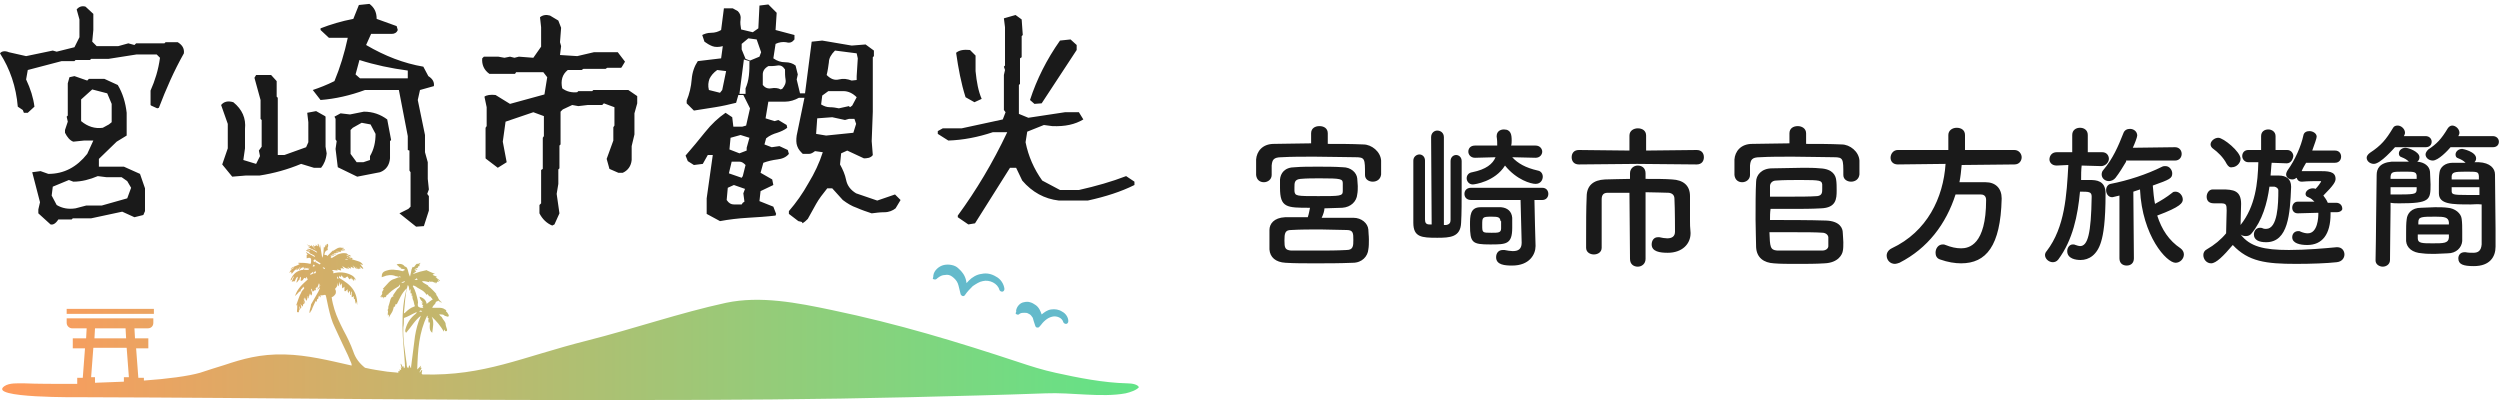 <svg xmlns="http://www.w3.org/2000/svg" viewBox="0 0 450 72"><path d="M238.8 25.9c2.2 0 4.5 0 6.6.1 1.5 0 3.1 1.3 3.2 2.9v2.5c-.1.9-.8 1.3-1.5 1.3s-1.4-.4-1.4-1.2v-.1c0-2.8 0-3.1-1.7-3.1-2.2 0-4.9-.1-7.4-.1-2.1 0-4.2 0-5.9.1-1.5 0-1.7.5-1.8 1.5v1.7c0 .8-.7 1.3-1.4 1.3s-1.3-.4-1.4-1.3v-2.8c.1-1.4 1.1-2.8 3.2-2.8 2.2 0 4.4-.1 6.7-.1V24c0-.9.7-1.3 1.5-1.3s1.5.4 1.5 1.3v1.9zm-.9 13.3h5.7c1.5 0 2.6 1 2.7 2.1 0 .5.1 1.1.1 1.8 0 .6 0 1.3-.1 1.8-.1 1.2-1.1 2.4-2.8 2.4-2.4.1-4.6.1-6.8.1-1.9 0-3.7 0-5.3-.1-1.8-.1-2.8-1-2.9-2.4v-3.5c0-1.1.8-2.2 2.8-2.3h4.1c.2-.6.3-1.2.4-1.7-4.2 0-5.4 0-5.4-3.6v-1.5c.1-1.1.8-2.2 2.7-2.2 1.2-.1 2.6-.1 4.1-.1 1.5 0 3 0 4.5.1 1.5 0 2.5 1 2.6 2 0 .4.1.9.1 1.4 0 .5 0 1-.1 1.5-.1 1.2-1.1 2.3-2.7 2.4-1 0-2.1.1-3.2.1 0 .4-.2 1.1-.5 1.7zm-.7 5.9c1.7 0 3.4 0 5.2-.1 1.2 0 1.2-.8 1.2-1.8 0-1.2 0-1.8-1.2-1.8-1.6 0-3.2-.1-4.7-.1-1.8 0-3.6 0-5.3.1-1.1 0-1.2.6-1.2 1.9 0 1.3.1 1.7 1.2 1.8h4.8zm4.5-11.4V33c0-.8-.3-.9-4.1-.9-1.2 0-2.4 0-3.5.1s-1.1.7-1.1 1.5v.7c.1.9.4.9 4.3.9s4.4 0 4.4-.9v-.7zm15.9-9c0-.8.6-1.2 1.1-1.2.6 0 1.2.4 1.2 1.2v15.8h.4c.6-.1.8-.4.8-.9V29c0-.7.5-1.1 1-1.1s1 .4 1 1.1v4.7c0 2.4 0 4.8-.1 6.4-.1 2.6-2 2.7-4.3 2.7-2.8 0-4.3-.1-4.3-2.7V28.9c0-.7.6-1.1 1.1-1.1.5 0 1 .4 1 1.1v10.6c0 .6.2.9.8.9h.4l-.1-15.7zM273.7 36h-8.9c-.8 0-1.2-.5-1.2-1.1 0-.6.4-1.1 1.2-1.1h12.8c.8 0 1.1.6 1.1 1.1 0 .6-.4 1.1-1.1 1.1h-1.4l.1 4.6.1 3.6v.1c0 1.5-1.1 3.5-4.2 3.5-1.3 0-2.9-.1-2.9-1.5 0-.7.4-1.3 1.2-1.3h.3c.5.1 1.1.2 1.5.2.9 0 1.6-.3 1.6-1.5l-.2-7.7zm2.7-7.6l-4.2-.1c1 1.1 2.4 1.9 4.6 2.4.6.1.9.6.9 1.1 0 .6-.4 1.3-1.3 1.3-.8 0-3.4-.7-5.5-3.3-1.8 2.9-5.5 3.4-5.8 3.4-.7 0-1.1-.6-1.1-1.1 0-.5.3-1 1-1.1 2.5-.5 3.7-1.5 4.2-2.7l-3.7.1c-.8 0-1.2-.6-1.2-1.1 0-.6.4-1.1 1.2-1.1h4c0-.5 0-1-.1-1.6v-.1c0-.8.6-1.2 1.3-1.2 1.3 0 1.4 1 1.4 2 0 .3 0 .6-.1.9h4.4c.8 0 1.2.6 1.2 1.1 0 .5-.4 1.1-1.2 1.1zM268.2 44c-3.2 0-3.6-.3-3.6-3.5 0-1.6 0-3.2 1.9-3.2h3.7c1.1.1 1.9.7 2 1.9V41c0 3-1.1 3-4 3zm1.9-4.2c-.1-.7-.4-.8-1.6-.8-1.7 0-1.7.1-1.7 1.5s0 1.4 1.7 1.4c1.2 0 1.7 0 1.7-.8v-1.3zm24.6-10.3l-10.5.1c-.9 0-1.3-.6-1.3-1.3 0-.7.4-1.3 1.3-1.3l9.1.1v-2.7c0-.9.8-1.3 1.5-1.3.8 0 1.5.4 1.5 1.3v2.7l9.1-.1c.9 0 1.3.6 1.3 1.3 0 .7-.4 1.3-1.3 1.3l-10.7-.1zm-1.4 5.2h-3.9c-.8 0-1.1.4-1.1 1.2v8.7c0 .8-.7 1.2-1.4 1.2s-1.4-.4-1.4-1.2v-1.7c0-2.5 0-5.4.1-7.5 0-2 1.2-3 3.3-3.1 1.1 0 2.7-.1 4.5-.1v-1c0-.9.7-1.4 1.4-1.4s1.4.4 1.4 1.4v1c1.8 0 3.6 0 4.8.1 1.9.1 3.2 1 3.2 3v4.5c0 .5 0 1.1.1 2.1v.1c0 1.9-1.5 3.5-4.1 3.5-1.4 0-2.9-.2-2.9-1.5 0-.7.4-1.3 1.1-1.3h.3c.4.1 1 .2 1.4.2.8 0 1.4-.3 1.4-1.2 0 0 0-4.1-.1-5.9 0-.6-.3-1-1-1.1-1 0-2.5-.1-4.2-.1v12c0 .9-.7 1.4-1.4 1.4s-1.4-.4-1.4-1.4l-.1-11.9zm31.6-8.8c2.2 0 4.5 0 6.6.1 1.5 0 3.1 1.3 3.2 2.9v2.5c-.1.9-.8 1.3-1.5 1.3s-1.4-.4-1.4-1.2v-.1c0-2.8 0-3.1-1.7-3.1-2.2 0-4.9-.1-7.4-.1-2.1 0-4.2 0-5.9.1-1.5 0-1.7.5-1.8 1.5v1.7c0 .8-.7 1.3-1.4 1.3s-1.3-.4-1.4-1.3v-2.8c.1-1.4 1.1-2.8 3.2-2.8 2.2 0 4.4-.1 6.7-.1V24c0-.9.7-1.3 1.5-1.3.7 0 1.5.4 1.5 1.3v1.9zm-6.3 13.7c2.6 0 7.3 0 10.1.1 2.5.1 3 1.4 3 2.2 0 .4.1 1.1.1 1.7 0 .6 0 1.2-.1 1.6-.1.6-.8 2.1-3.3 2.2-1.5.1-3.3.1-5 .1-1.5 0-3 0-4.1-.1-1.8-.1-3.1-1-3.2-2.9 0-1.4-.1-3.1-.1-5 0-2.5 0-5.1.1-6.8 0-1.1.9-2.4 2.9-2.4 1.9 0 3.7-.1 5.5-.1 1.1 0 2.1 0 3.1.1 2.4.1 2.8 1.4 2.9 2 .1.6.1 1.3.1 2 0 1.5-.1 3.1-2.8 3.2-1.7.1-3.6.1-5.3.1h-3.8c-.1.7-.1 1.3-.1 2zm1.3 5.5h8.1c.7 0 1.1-.4 1.1-.8v-1.6c0-.3-.3-.7-.9-.8-1.3-.1-3.3-.1-5.3-.1h-4.4c.1 2.6.1 3.2 1.4 3.3zm1.9-9.7c2 0 4 0 5.3-.1.9-.1.9-.7.9-1.3v-.8c-.1-.7-.3-.8-3.8-.8-1.6 0-3.2 0-4.5.1-.7 0-1.1.5-1.1 1v1.9h3.2zm31.3-5.7c-.1 1.1-.2 2.1-.4 3.1h4.7c1.8 0 2.9 1.1 2.9 2.9v.1c-.2 8.5-2.8 11.6-7.3 11.6-1.1 0-2.4-.2-3.8-.7-.6-.2-.8-.7-.8-1.2 0-.8.5-1.5 1.3-1.5.2 0 .3 0 .5.1 1 .4 1.9.6 2.8.6 1.4 0 4.5-.6 4.5-8.7 0-.8-.5-1-1-1H352c-1.7 5.3-5 9.7-10.1 12.3-.3.1-.6.2-.8.2-.9 0-1.5-.7-1.5-1.5 0-.5.3-1 .9-1.3 6.4-3 9.3-9.1 9.7-15.2l-8.6.1c-.9 0-1.3-.6-1.3-1.2 0-.7.5-1.4 1.3-1.4h9.1v-2.7c0-.8.7-1.3 1.5-1.3s1.5.4 1.5 1.3V27h8.9c.8 0 1.3.7 1.3 1.3 0 .6-.4 1.3-1.3 1.3l-9.5.1zm25.1.2l-3.5-.1c-.1.8-.1 1.7-.1 2.6h1.6c1.1 0 2.8.1 2.8 2.4 0 5.1-.4 7.4-.8 8.7-.7 2.4-2.2 3.3-3.7 3.3-.8 0-2.4-.2-2.4-1.6 0-.6.4-1.2 1-1.2.2 0 .3 0 .5.1.3.1.6.2.8.2 1.4 0 2-2.2 2.1-8.9 0-.9-.5-.9-2.1-.9-.4 4.3-1.3 8.7-3.9 12.2-.3.4-.7.5-1 .5-.7 0-1.4-.6-1.4-1.3 0-.2.1-.5.3-.7 3.3-4.3 3.6-10.1 3.9-15.5l-2.1.1c-.9 0-1.3-.6-1.3-1.1 0-.6.4-1.3 1.3-1.3h2.8v-3.1c0-.9.7-1.3 1.4-1.3s1.4.4 1.4 1.3v3.1h2.6c.8 0 1.2.6 1.2 1.2s-.6 1.3-1.4 1.3zm4.5-.8c-.6 1-1.2 2-1.9 2.9-.3.4-.8.6-1.2.6-.7 0-1.3-.5-1.3-1.2 0-.3.1-.6.3-.8 1.7-2 2.7-4.3 3.6-6.6.2-.6.7-.8 1.2-.8.7 0 1.3.5 1.3 1.2 0 .3-.5 1.6-.8 2.2l7.6-.1c.8 0 1.2.6 1.2 1.2s-.4 1.2-1.2 1.2h-8.8zm-1.2 6.1c-1.2.3-1.3.3-1.3.3-.7 0-1.1-.6-1.1-1.3 0-.5.3-1 .8-1.1 3.1-.6 6.5-1.7 9.3-3.1.2-.1.4-.1.6-.1.7 0 1.2.7 1.2 1.3 0 .9-.4 1.1-3.5 2.2.1 1.2.2 2.3.4 3.3 1.1-.6 2.1-1.2 3.1-2 .2-.2.4-.2.6-.2.7 0 1.3.7 1.3 1.4 0 .6-.3 1.3-4.6 2.9.8 2.5 2.1 4.5 4.2 5.9.4.3.6.7.6 1.1 0 .8-.7 1.5-1.5 1.5-1.6 0-6-4.8-6.4-13.2-.4.1-.8.3-1.2.4l.1 12c0 .9-.6 1.3-1.3 1.3-.7 0-1.3-.4-1.3-1.3V35.2zm30.1-5.8l-2.7-.1c-.1.7-.1 1.5-.2 2.3h1.5c1.3 0 2.2.6 2.2 2v.1c-.2 4.8-.5 9.9-4.5 9.9-1.3 0-2.2-.4-2.2-1.4 0-.6.4-1.2 1.1-1.2.1 0 .3 0 .5.1s.4.1.6.1c2.1 0 2.2-4.5 2.2-6.9 0-.4-.3-.6-.7-.7h-.9c-.4 3-1.3 6.1-3.2 8.4-.3.4-.7.5-1.1.5-.3 0-.7-.1-.9-.3 1.7 2.2 4.2 2.8 8.7 2.8 3.1 0 6.5-.3 8.6-.5h.1c.9 0 1.3.7 1.3 1.3 0 .6-.4 1.3-1.4 1.4-1.8.2-4.6.3-7.3.3-5.4 0-8.6-.4-11.4-3.4-1.7 2-3 3.3-3.9 3.3-.8 0-1.4-.7-1.4-1.5 0-.4.2-.8.6-1 1.4-.8 2.6-1.8 3.5-2.9 0-1.5.1-2.8.1-4.1 0-1.1-.1-1.3-1.1-1.3h-1.2c-1.1 0-1.3-.7-1.3-1.2 0-.6.4-1.3 1.1-1.3h1.7c2 0 3.4.2 3.4 2.6 0 1.2-.1 2.5-.1 3.8 2.7-3.4 3.1-7.6 3.2-11.3h-1.8c-.7 0-1.1-.6-1.1-1.1 0-.6.4-1.1 1.1-1.1h2.3v-2.5c0-.8.6-1.2 1.3-1.2.6 0 1.3.4 1.3 1.2V27h2.1c.7 0 1.1.6 1.1 1.1-.1.7-.5 1.3-1.2 1.3zm-10.8.1c-.6-1.2-1.7-2.2-2.4-2.7-.3-.2-.5-.5-.5-.8 0-.6.7-1.2 1.4-1.2.9 0 4 2.5 4 3.8 0 .8-.8 1.5-1.5 1.5-.4.1-.7-.1-1-.6zm19.8 8.7h-1.1v.3c0 3.7-1.5 5.6-4.2 5.6-1.3 0-2.7-.3-2.7-1.4 0-.6.4-1.1 1.1-1.1.1 0 .3 0 .4.1.5.2.9.3 1.3.3 1.8 0 1.9-2.9 1.9-3.5v-.2l-3.7.1c-.7 0-1-.5-1-1s.3-1.1 1-1.1h3c-.3-.3-.6-.6-1.1-.8-.4-.1-.5-.4-.5-.6 0-.5.6-1 1.3-1 .1 0 .3 0 .5.1.4-.4.9-1.1 1-1.3 0-.1-.1-.1-.2-.1-.9 0-2.2 0-3.2.1h-.1c-.5 0-.8-.3-.9-.7-.3.2-.5.3-.8.3-.6 0-1.1-.4-1.1-.9 0-.2.1-.5.3-.8 1.3-1.8 2.4-4.3 2.8-6.2.1-.6.6-.8 1.1-.8.6 0 1.3.4 1.3 1 0 .3-.4 1.4-.8 2.5h4.1c.8 0 1.1.6 1.1 1.1 0 .6-.4 1.1-1.1 1.1h-5.2c-.3.5-.6 1-.8 1.5h3c1.7 0 3.1 0 3.1 1.4 0 .5-.3 1.1-2.2 3 .3.4.6.8.8 1.3h1.5c.7 0 1.1.5 1.1 1 .1.2-.2.7-1 .7zm10.5-11.7c-.2.2-2.6 3-3.8 3-.7 0-1.3-.5-1.3-1.1 0-.3.2-.6.6-.9 2-1.3 2.9-2.4 4.1-4.4.2-.4.5-.5.9-.5.6 0 1.3.6 1.3 1.3 0 .2-.1.4-.2.6h3.9c.7 0 1.1.5 1.1 1s-.3 1-1.1 1h-5.5zm-.8 11.2c0 2.4-.1 5.9-.1 9.1 0 .8-.7 1.2-1.3 1.2-.6 0-1.3-.4-1.3-1.1v-.1c.1-4.3.1-10.2.2-15.3 0-1.1.5-2.2 2.7-2.4h3.1c-.4-.4-.8-.6-1.3-.8-.4-.1-.5-.4-.5-.7 0-.5.5-1 1.2-1 .5 0 2.5.7 2.5 1.7 0 .3-.1.6-.4.8 1.3.1 2.2.8 2.3 1.8 0 .7.1 1.5.1 2.3 0 2.8-.1 3.4-5.6 3.4-.6 0-1.1 0-1.6-.1v1.2zm4.7-4h-4.7V35h1.9c2.7 0 2.7-.2 2.8-.8v-.5zm0-2.1c-.1-.7-.5-.7-2.3-.7-2 0-2.3 0-2.4.9v.4h4.7v-.6zm-1.9 11.8v-1.5c0-.8 0-1.7.1-2.4.1-1.1.9-2.1 2.6-2.1.8 0 1.7-.1 2.5-.1s1.6 0 2.3.1c1.3.1 2.4 1 2.5 2 .1.7.1 1.5.1 2.3v1.7c-.1 1.2-1.1 2.2-2.6 2.2-.7 0-1.5.1-2.3.1-.8 0-1.6 0-2.3-.1-1.8-.1-2.8-1-2.9-2.2zm7.7-2.9V40c-.1-.9-.8-1-2.4-1-2.5 0-3.1 0-3.1 1v.4h5.5zm-5.6 1.7v.7c0 .9.8.9 2.7.9 1.9 0 2.8 0 2.9-1v-.6h-5.6zm5.9-15.7c-.5.6-2.2 2.4-3.2 2.4-.7 0-1.3-.5-1.3-1.1 0-.3.2-.6.5-.9 1.5-1 2.3-1.8 3.5-3.8.2-.3.5-.5.8-.5.6 0 1.3.6 1.3 1.3 0 .2-.1.4-.2.6h6.2c.7 0 1.1.5 1.1 1s-.3 1-1.1 1h-7.6zm3.6 10.3c-3.3 0-5.7 0-5.7-2v-1.4c0-.8 0-1.7.1-2.3.1-1 1-1.8 2.4-1.8h2.3c-.4-.4-.8-.6-1.3-.8-.4-.1-.5-.4-.5-.7 0-.5.5-1 1.2-1 .1 0 2.5.5 2.5 1.7 0 .3-.1.5-.3.7h.8c2 .1 2.9 1.1 2.9 2.2 0 2.5.1 7.4.1 9.8v3.2c0 1.8-1 3.5-3.9 3.5-1.9 0-2.8-.3-2.8-1.4 0-.6.4-1.1 1.1-1.1h.2c.5.1 1 .1 1.4.1.8 0 1.4-.3 1.5-1.5v-7.2c-.8-.1-1.4 0-2 0zm1.5-5.1c-.1-.8-.2-.8-2.4-.8-2 0-2.4.1-2.5.8v.6h4.9v-.6zm.1 2h-5v.6c0 .7.1.8 2.9.8h2.1v-1.4zM4.3 20.3l-.2-.5-.9-.6c-.3-3.6-1.4-6.8-3.2-9.6.3-.4.9-.5 1.6-.2l3.1.7 4.8-1 .7.2 3.2-.8.9-1.8V3.5l-.5-1.8c.4-.5 1-.7 1.6-.5l1.4 1.3v2.9l-.2 2.1.8.8h3.9l1.8-.5 1.1.3.3-.3h5.1l.2-.2H32c.8.5 1.2 1.1 1.1 2-1.8 3.2-3.2 6.4-4.5 9.8l-.3.1-1.1-.5-.1-.1v-2.6c.8-1.8 1.4-3.7 1.7-5.9l-.6-.6h-3.6l-5.1.8h-3.1l-.2.2h-2.6l-.2.2h-2.3L5 12.6l-.3 1.7c.8 1.7 1.3 3.3 1.5 4.9L5 20.3h-.7zm4.8 20.1l-2.2-2v-.7l.3-1.3L5.8 31l1.5-.2 1.4.5c2.8 0 5.1-1.2 7-3.6l1.1-2.4h-1.7l-1.9.2c-.6-.2-1.1-.8-1.5-1.6v-.5l.5-1.5-.2-.9.2-.2V15l.3-1.1.9-.2 2.3.8.3-.3h2.8l2.4 1.1c.9 1.5 1.4 3.2 1.6 5v4.1L21 25.5l-3.2 3.1V30h4.5l2.9 1.3.9 2.6V38l-.3.7-1.6.4-2.2-1-5.6 1.2h-3.3l-.2.2h-2.4c-.5.8-1 1-1.4.9zm13.8-4.7l.7-1.9-.7-1.2-1-.7h-2.7l-1.6-.2c-1.4.6-2.9 1-4.4 1l-.8-.3-2.9 1.2-.2 1.6.9 1.7c1 .6 2.1.8 3.4.6l1.9-.5h2.8l4.6-1.3zm-3.3-13.3l.5-.4v-3.3l-.8-1.9-2.7-.7-2 1.8v3.9c1.2 1 2.5 1.4 3.9 1.2l1.1-.6zm22.2 9.4L40 29.6l1-2.9v-4.4l-1.2-3.4c.5-.6 1.2-.8 2.2-.5 1.6 1.3 2.3 2.9 2.1 4.8v3.5l-.3 2.1 2.3.7.7-1.4-.2-1 .5-.7v-4.8l-.2-.2V18l-1.1-4 .3-.5h2.7l1 1.1v2.8l.2.2v10.3h1.2l3.9-1.4.4-.9V22l-.2-1.7 1.6-.3 1.6.9.1.1v5.4l.2 1.2c-.1 1.1-.5 2-1 2.6h-1.3l-2.3-.7c-2.4 1-4.9 1.7-7.5 2.1h-2.5l-2.4.2zm33.1 9l-3-2.4 1.6-.8.4-.4V31l-.2-.3v-3.6l-.3-.1v-2.5l-1.6-8.3h-6.1c-2.7 1-5.4 1.6-8 1.8l-1.4-1.8c1.2-.4 2.5-.9 3.9-1.6 1-2.4 1.8-5 2.4-7.8h-3.4l-1.5-1.4v-.3c1.8-.7 3.8-1.3 5.9-1.7l1-2.5 1.9-.2c.8.6 1.3 1.4 1.3 2.7l3.6 1.3.2.7c-.2.5-.6.7-1.1.7h-3.7l-.9 2c3.4 2 6.8 3.3 10.3 3.9l.9 1.7c.8.5 1.1 1.1 1 1.8l-2.5.7-.4 1.8 1.3 6.3v3.1l.5 1.8v3l.2 1.9-.3.8.3.4v2.6l-.9 2.8-1.4.1zm-10.6-9l-3.5-1.7-.4-3.3.2-1.4-.2-.3v-3.7l-.2-.4 1.1-.6 1.7.2 2.5-.5c1.6 0 3 .5 4.2 1.4l.7 3.7-.2.2v3.1c-.1 1.2-.7 2.1-1.8 2.5l-4.1.8zm2.3-3v-.7c.7-1.2 1-2.5 1-4l-.9-1.7-1.6-.3-1.6.9-.4.4v4.3l1.1 1.5h1.2l1.2-.4zm6.8-14.7v-1.4c-3-.4-5.9-1-8.7-1.9l-.7 2.6.8.7h8.6zm26 26.5c-1-.4-1.8-1.2-2.3-2.2v-1.5l.3-.3v-6l.3-.2v-5.6l.2-.3v-3.6l-1.9-.7-5 1.7-.5 3.6.7 3.7-1.6 1-2.1-1.6-.1-.1V23l.2-.3v-3.4l-.4-1.9c.4-.3 1.1-.4 2-.3l2.6 1.6L98 17l.5-3.1-.7-.9h-4.9l-.2.3h-4.6c-1-.7-1.4-1.7-1.3-2.8l.3-.3h2.6l1.1.2 1-.2.8.2.8-.2 2.6.2 1.4-2V4.9l-.2-1.8c.5-.4 1.1-.5 1.8-.3l1.5.9.5 1.3-.2 2.6.2.7-.2 1.6 3.1.2 3-.7h4.3l1.3 1.7-.6 1-.1.1h-2.5l-.3.2h-4l-.3.2h-2.5c-1 .8-1.3 1.9-1 3.3.8.6 1.7.8 2.7.7l.2-.2h2.5l.2-.2h6.3l1.6 1.1v1.3l-.5 1.8v3.8l-.5 2.1v2.5c-.1 1.1-.7 1.9-1.6 2.3h-.8l-1.6-.7-.5-1.8 1.2-3.3v-2.4l.2-.3v-3.3l-1.9-.7-.3.3h-2.6l-1.7.2-1.1-.2-1.7.8-.4.4V26l-.2.2v4.1l-.2.2v2.6l-.3 1.8.5 3.5-.9 2-.4.2zm44.3-.8l-1.7-1.3V38c1.3-1.5 2.5-3.2 3.5-5 1.1-1.8 2-3.7 2.6-5.6l-1.4-.2c-.4.3-.7.5-1.1.5h-1.1c-.4-.4-.8-.8-1-1.4-.2-.5-.2-1.2-.1-1.9l1.4-6.8h-1c-.7.4-1.6.7-2.5.7h-3l-.5 3 1.6.5.7-.2 1.5.9.1.5c-.5.4-1.2.7-1.8.9-.7.2-1.4.5-2 1l-.3 1.1 1.3.5 1.4-.2 1.5.7.2.7c-.5.6-1.2.9-2.1 1-.8.1-1.7.3-2.5.6l-.5 1.8 2.1 1.2.2 1-2.3 1.1-.2 1.8 2.5 1 .5 1.3-.1.3c-1.7.2-3.3.3-5 .4-1.7.1-3.4.3-5 .6l-2.4-1.3v-2.8l1.1-7.8h-.9l-.9 1.6-1.6.2-1.1-.7-.4-1c1.2-1.4 2.4-2.8 3.5-4.2 1.2-1.5 2.4-2.6 3.7-3.5l1.2.8.2 1.7h1.6l.7-.2.7-3.1-1.2-2.4h-.9l-.4 1.4c-1.2.3-2.5.6-3.8.8-1.3.2-2.6.4-3.8.6l-1.3-1.3v-.5c.5-1.2.8-2.5.9-3.8.1-1.3.5-2.4 1.1-3.3l4.2-.5.3-2.2c-.7.2-1.4.2-1.9 0s-1-.5-1.4-.8l-.4-1.2c.4-.2.9-.4 1.6-.4s1.3-.2 1.8-.5l.5-3.9h1.6l.9.5c.4.4.6.9.5 1.5-.1.6 0 1.2.1 1.8l2.1.5 1-.7.2-4.1 1.6-.2 1.5 1.5-.2 3.1 3.4.9v.8c-.4.5-.8.7-1.5.5-.6-.1-1.3 0-1.9.3l-.4 2.6c.7.5 1.4.7 2.1.7.8 0 1.4.2 1.9.6l.4 1.6-.2.9.6 2.5h.9l1.2-9.3 1.9-.2 5.3.9 2.5-.2 1.5 1.1v1l-.2.2v9.8l-.2 5.3.2 2.5c-.1.2-.4.4-.7.5-.4.1-.7.1-.9.1l-3-1.4-1.1.5-.2 2c.5.9.9 1.8 1.1 2.8.2 1 .8 1.8 1.8 2.4l3.8 1.3 3.2-1.1 1 1-.9 1.5c-.5.4-1.2.7-2 .7s-1.5.1-2.3.2c-.9-.3-1.8-.6-2.7-1-.9-.3-1.7-.8-2.5-1.4l-1.9-2.1h-.9c-.8 1-1.5 1.9-2 2.8l-1.5 2.7c-.3.3-.6.6-1 .8.1-.3-.3-.3-.7-.4zM130 16.2l.7-3.4-1.6-.2c-.7.5-1.1 1-1.4 1.6-.2.6-.3 1.2-.1 2l2 .5.4-.5zm3.7 20.3l.3-.2-.2-1.5.3-.8-2-.7-1.1.5-.2 2.2c.4.6.8.8 1.3.8h1.4l.2-.3zm0-4.8l.5-2c-.4-.4-.7-.6-1.1-.6h-1.4l-.5 2.1 2.3.8.2-.3zm.7-4.6v-.5l.5-1.8-1.6-.5-1.8.5-.2 2.1 1.8.7 1.3-.5zm-.2-10.2v-1c.3-.7.5-1.4.6-2.3.1-.9.1-1.7.1-2.6l-1-.3-.8 6.2h1.1zm2.5-6.7l.3-.8-.8-2.3-1.5-.2-1.2 1v1l.7 1.7.8.3 1.7-.7zm4.1 5.8c.5-.6.7-1.1.6-1.7-.1-.6-.1-1.1-.1-1.8-.4-.6-.8-.8-1.4-.7-.6.1-1.1.1-1.6.1-.7.4-1 .9-1 1.5v1.9c.4.5.9.7 1.5.6.6-.1 1.2-.1 1.7.2l.3-.1zm12.8 7.9l.5-1.6-.3-.9h-1l-.7.2-2.3-.5-2.7.2-.2 2.8 1.8.3 4.9-.5zm-.2-4.9l.8-1.5c-.7-.7-1.5-1.1-2.4-1.1h-2.7l-1.1.8-.2 1.6c.5.3 1 .5 1.6.5s1.1.1 1.6.2l1.8-.4.2.2.4-.3zm.8-4.6v-.7l.2-3.2-.2-.9-3.9-.5c-.7.7-1.1 1.4-1.1 2.1-.1.7-.2 1.5-.4 2.3.7.7 1.4 1 2.2.8.8-.2 1.5-.1 2.3.2l.9-.1zm20.1 26l-1.9-1.3v-.3c3.3-4.5 6.3-9.5 8.9-15h-2.6c-2.7.9-5.3 1.4-8 1.5l-1.9-1.2v-.5l.9-.5h3.4l7.4-1.6.5-1.3-.3-.4v-6.3l.2-.9-.2-.6.2-.2V4.9l-.2-1.6 2.1-.6 1.1.8.2 2.8-.2.2v3.8l-.3.2v4.6l-.2.2v5.2l1.7.7 6.6-1h2.5l.8 1.3c-1.5.9-3.3 1.3-5.6 1.2l-1.5-.2-3 1.2-.3 1.9c.5 2.5 1.5 4.8 3 6.9l3.2 1.7h3.4c3.1-.7 5.9-1.5 8.5-2.5l1.5 1v.6c-2.4 1.2-5.2 2.1-8.4 2.8h-5.2c-2.6-.3-4.8-1.5-6.6-3.6l-1.1-2.3h-1.1l-6.3 10-1.2.2zm1.1-22l-1.6-.9c-.8-2.5-1.3-5.2-1.7-8 .6-.5 1.4-.6 2.5-.5l1 1v2.8c.2 2 .5 3.6 1.1 5l-1.3.6zm10.8.3l-.8-.7c1.2-3.7 3-7.3 5.4-10.7l1.9-.2 1.1 1V9l-6.3 9.6-1.3.1z" fill="#1a1a1a"/><path d="M168 49.6c.1-.9 1-1.7 1.9-1.9.5-.1.9-.1 1.4 0 .5.1.9.3 1.2.6.7.6 1.2 1.3 1.4 2.2.2.8.1 1.6 0 2.3l-.9-.2c.3-.8.8-1.5 1.4-2.1.6-.6 1.4-1.1 2.3-1.2.9-.2 1.8 0 2.6.5.8.4 1.4 1.3 1.5 2.2 0 .3-.2.5-.4.5s-.4-.1-.5-.3c-.3-1.2-1.8-1.9-3-1.6-.6.1-1.2.5-1.8.9-.5.5-1 1-1.4 1.6-.1.2-.4.3-.6.1-.1-.1-.2-.2-.2-.3-.2-.7-.3-1.4-.5-1.9s-.6-.9-1-1.2c-.4-.3-.8-.4-1.3-.3-.5 0-.9.2-1.4.6l-.1.1c-.2.2-.5.1-.7 0 .1-.3.1-.5.1-.6zm14.9 6.3c.1-.7.7-1.4 1.4-1.5.4-.1.8-.1 1.1 0 .4.1.7.3 1 .5.6.4.9 1.1 1.1 1.7.1.6.1 1.2-.1 1.7l-.9-.2c.2-.6.6-1.1 1-1.5.5-.4 1-.8 1.7-.9.7-.1 1.4 0 2 .4.6.3 1.1 1 1.1 1.7 0 .3-.2.5-.4.5s-.4-.1-.5-.3c-.2-.8-1.2-1.2-2-1-.9.2-1.6.9-2.2 1.7l-.1.1c-.1.2-.4.2-.6.1-.1-.1-.2-.3-.2-.4-.2-.5-.3-1-.4-1.3-.2-.3-.4-.6-.7-.7-.3-.2-.5-.2-.8-.2-.3 0-.6 0-.9.2l-.1.1c-.2.1-.5 0-.6-.2.2-.4.1-.4.1-.5z" fill="#64bacb"/><linearGradient id="a" gradientUnits="userSpaceOnUse" x1=".352" y1="57.711" x2="204.385" y2="57.711"><stop offset="0" stop-color="#ff9a5c"/><stop offset="1" stop-color="#62e387"/></linearGradient><path d="M27.7 56.5H12v-.9h15.7v.9zm174.9 14.3c-4.3.8-9.8-.2-14.4 0-8.2.3-16.4.5-24.6.7-16.5.4-32.9.5-49.4.5-32.9.1-65.8-.4-98.7-.5-1.4 0-17.9.2-14.7-2 .9-.6 2.3-.5 3.6-.5 2.1.1 5.6.1 9.5.1V68h1l.4-5.3h-2.2v-1.8h2.4l.1-1.8H13c-.5 0-1-.4-1-1v-.8h15.6v.8c0 .6-.4 1-1 1h-2.4l.1 1.8h2.4v1.8h-2.2l.4 5.3h1v.5c4.3-.3 8-.8 10.1-1.4 1.6-.5 3-1 4.4-1.4 3.3-1.1 6.4-2 10.8-1.9 4.2.1 8.1 1.1 12.1 2 0-.1 0-.3-.1-.5-.2-.5-.4-.9-.6-1.4-.3-.7-.7-1.4-1-2.1-.4-.9-.9-1.9-1.3-2.8-.6-1.2-.9-2.4-1.2-3.7-.1-.6-.3-1.3-.4-1.9 0-.1-.1-.2-.1-.3-.3-.1-.6.2-.9 0v.4h-.1c0-.1-.1-.2-.2-.3 0 .2-.1.3-.1.4 0 .1 0 .3-.2.2 0 .2-.1.3-.1.5h-.1c0-.1-.1-.1-.1-.1-.2.5-.5 1-.7 1.6-.1.1-.2.3-.3.5h-.1c0-.3.1-.7.2-1 .1-.2 0-.5.2-.7.1-.2.3-.5.4-.7.1-.2.3-.5.4-.7.1-.2.3-.5.4-.7.1-.2.2-.5.3-.7v-.1l-.4.4h-.1c.2-.3.4-.5.6-.8 0 0-.1 0-.1.1h-.2c.1-.1.2-.2 0-.4-.1.3-.2.6-.3.8H57c0-.1-.1-.1-.1-.2v.3h-.1c0 .1 0 .2.1.3-.1 0-.1 0-.2.1 0-.1-.1-.1-.1-.2v.2c-.1.1-.2.1-.3.2-.1-.1-.1-.3-.2-.5H56c0 .4.4.8 0 1.2-.1-.1-.1-.2-.2-.4l-.3.9h-.1c0-.1 0-.2.1-.4h-.1c0 .1-.1.3-.1.4 0 .1 0 .2-.1.4h-.1c-.1-.2-.1-.3-.2-.5h-.1c0 .2 0 .4.1.6-.1-.1-.1-.3-.2-.5-.1.4.3.6.2.9-.1-.1-.2-.3-.3-.4.1.2.1.3.2.5h-.2c0 .1-.1.3-.1.5-.2-.2-.3-.3-.4-.5 0 .3.3.6 0 .9-.1-.2-.1-.3-.2-.5-.1.3.2.6-.1.8v.3h-.3c-.1-.2 0-.4 0-.7v-.7c-.1.1-.1.2-.2.2.3-.8.5-1.6.9-2.3.1-.3.3-.5.5-.7.1-.2.1-.2-.1-.3 0-.1.1-.2.1-.2-.1.1-.2.2-.3.4-.1.1-.3.2-.3.5l-.1.1c-.2-.1-.2.1-.3.2l-.6.6c.4-1.3 1.3-2.1 2.3-3-.1-.1-.1-.3-.2-.4h-.1v.3l-.1-.1c-.1-.1-.2-.1-.3 0-.1.1-.1.2-.2.3-.1.1-.2.2-.4.1.1-.5.1-.5 0-.7-.1.1-.1.2-.2.4h.1c-.2.2-.4.4-.6.7-.1-.2.1-.4.1-.6 0-.1.1-.2.1-.3 0 0 0-.1-.1-.2-.1.1-.1.2-.2.3-.1.1-.1.3-.2.4-.1.1-.1.3-.3.1 0 0-.1.1-.3.1.1-.3.3-.6.4-.9h-.1c-.2.2-.2.6-.5.7 0-.4.6-1.3 1.2-1.6.5-.3 1-.4 2-.3.1-.1.1-.3.2-.4h-.1c0 .1-.1.2-.2.3 0-.1 0-.2-.1-.3-.1.1-.2.1-.3.2v-.2h-.1c-.1.1-.1.2-.2.4 0 0-.1 0-.1-.1.1-.1.1-.2.2-.3h-.2V48l-.3.3c0-.1.1-.2.1-.2-.2.2-.4.3-.5.5l-.1-.1c.1-.2.2-.3.3-.5-.3.2-.4.6-.8.6.1-.1.2-.3.3-.4-.2.2-.4.3-.6.5-.2.2-.3.4-.5.6 0-.1-.1-.3-.1-.4-.1.1-.2.1-.3.2V49c.1-.1.2-.3.4-.4-.1 0-.2.1-.3.1.2-.2.5-.3.7-.5v-.1c-.2.1-.3.3-.6.3.5-.5 1.1-.5 1.7-.9-.2 0-.2 0-.3-.1v-.1c.7 0 1.4 0 2.2.2.1-.2.1-.5.1-.7 0-.3-.1-.4-.4-.4-.1 0-.3.1-.4.1v-.6s.1-.1.2-.1l-.3-.3v-.1c.1 0 .2.1.2.1.4.2.7.4 1.1.6.1.1.2.1.3.1v-.1c-.1-.1-.2-.1-.3-.2l-.6-.3c-.1-.1-.2-.1-.1-.3-.2 0-.5 0-.6-.3.2 0 .5.1.7.1V45c-.2 0-.3-.1-.5-.1v-.1c.7-.1 1.2.4 1.8.7-.1-.3-.2-.3-.8-.6-.3-.1-.6-.3-.9-.5.1 0 .2 0 .4.1-.1-.3-.4-.3-.6-.5.3.1.5.2.8.3v-.2l.8.8c-.1-.3-.5-.4-.4-.8.1.1.2.2.2.3.1 0 .1-.3.3-.1 0-.1-.1-.2-.1-.3l.3.3h.1v-.4h.1c.1.2.1.5.2.7 0-.2.1-.4.1-.6.1.8.3 1.6.4 2.4.3-.6.2-1.3.3-2 0 .1.1.1.1.2.1-.3.2-.5.4-.7-.1.2-.1.4-.2.6l.3-.6h.1c.1.2.1.4 0 .6-.1.1 0 .3 0 .5-.4.1-.6.4-.6.9.2 0 .4-.1.5.2L60 45c0 .1-.1.1-.1.2.1-.1.2-.1.3-.2.2-.1.3-.2.5-.3.2-.1.5-.2.8-.1h.2c.1 0 .2 0 .2.1-.1 0-.2.1-.3.1v.1h.5v.1h-.4c.2 0 .4.1.5.1h-.9c.1.1.1.1.1.2-.3.1-.7-.1-1 .1h.5v.1c-.3 0-.5.1-.8.1v.1h.5c-.3.2-.6 0-.9.2h.4v.1h-.6v.1h.2c-.1 0-.1.1-.2.1.1 0 .2.1.3.1h-.3c.1.2.2.2.3.1.3-.2.7-.4 1-.6.5-.2 1-.3 1.5-.2.1 0 .2.1.3.2.1.1.2.1.3.1.1.1.2.1.3.2-.3.2-.6-.3-.9-.2.3.2.6.2.7.5-.1 0-.2-.1-.3-.1-.1 0-.2-.1-.2.1.6.2 1.2.4 1.9.6.4.1.7.3.9.6v.1c-.2-.1-.4-.1-.5-.2.2.3.4.5.6.8l-.1.1c-.2-.1-.4-.3-.6-.4.1.1.1.2.2.3-.1.2-.3-.1-.3.2-.1-.1-.2-.2-.2-.4v.3h-.1c-.1-.2-.2-.3-.3-.5.1.2.1.3.2.5h-.1c-.2-.3-.4-.5-.6-.8.1.2.3.4.4.6-.2-.2-.4-.3-.5-.5.1.2.2.3.3.5v.1l-.6-.3c0 .1.1.2.1.3-.3.1-.4-.2-.6-.3.1.1.2.3.2.4h-.1c-.1-.1-.1-.2-.2-.3 0 .1.1.2.1.3-.2-.1-.3-.1-.5-.2s-.3-.2-.5-.3c.1.2.2.3.3.5h-.1c-.1-.1-.1-.1-.2-.1h-.3c0 .1.1.2.1.4-.3-.1-.5-.1-.7-.2 0 .1 0 .1.1.2-.3 0-.6-.1-1-.1 0 .1.1.1.1.2.4.2.3.2.1.1v.3c1.1-.3 2.2-.2 3.2.3.4.2.6.4.9.9-.2-.1-.3-.2-.4-.3.1.2.2.3.3.5-.1-.1-.2-.2-.3-.4v.4c-.2-.2-.3-.4-.4-.6h-.1c.1.1.1.2.2.3-.2-.1-.3-.3-.5 0-.1-.2-.3-.4-.4-.6 0 .1 0 .2-.1.2l-.1-.1c0 .1-.1.2-.2.3 0-.1-.1-.1-.1-.1l-.1.1c-.1-.1-.1-.2-.2-.4-.1.1-.1.2-.1.3 0-.2-.1-.3-.1-.4h-.1c0 .1 0 .2-.1.3-.1-.1-.1-.2-.2-.3 0 .2-.1.3-.1.4.5.3 1 .6 1.5 1 .9.7 1.5 1.6 1.7 2.7.1.4.1.8.1 1.2-.1-.2-.1-.5-.3-.7v.4h-.1v-.8c-.1 0-.1.1-.2.1v-.6h-.1v.3c0-.1-.1-.1-.1-.2 0 0-.1.1-.2.1v-1h-.1c0 .2-.1.4-.1.6H63v-.7h-.1c-.1.1-.1.2-.2.4-.1-.3-.1-.5-.1-.7h-.1v.5c0-.1-.1-.3-.1-.4h-.1v.2H62v-.8c-.1.1-.2.2-.4.3 0-.3-.1-.6-.1-.9-.1.1-.2.2-.3.4v-.7c-.1.3-.2.5-.2.8h-.1c0-.2-.1-.4-.1-.6 0 .5-.2.8-.5 1.1.2.3.2.6.1.9-.2.3-.4.5-.7.6.1.8.3 1.5.5 2.2.4 1.3 1 2.5 1.6 3.7.7 1.3 1.3 2.5 1.8 3.9.4 1.2 1.1 2.1 2.1 2.9 1.3.3 2.6.5 4 .7.7.1 1.4.1 2 .2v-.3h.3c-.1-.1-.1-.2-.1-.3.1 0 .2.1.3.1 0-.1 0-.3-.1-.5l.2.2c-.1-.3-.1-.5-.2-.8h.1l.3.6V66s0-.1.1-.1c0 .1.1.2.1.4.2-.1.2-.3.2-.5-.1-1.8-.3-3.5-.4-5.3-.1-2.4-.1-4.9.4-7.3.1-.4.2-.8.3-1.3-.4.4-.8.9-1.1 1.5l-.6 1.2c0 .1-.1.1-.2.2l-.1-.1c0 .2-.1.3-.1.5h-.2c-.1.4-.2.8-.4 1.1-.2.3-.4.6-.5.9v-.6l-.2.2v-.4c0-.2.1-.3 0-.5-.1-.1.1-.3.1-.4v-.3c.1-.3.2-.6.3-1 .1-.4.2-.8.7-.9-.1 0-.1-.1-.2-.1.2-.3.5-.7.7-1 .1-.2.3-.3.4-.4.2-.2.3-.4.1-.6 0 .1 0 .2-.1.3-.3.2-.5.3-.8.5-.3.2-.7.5-1 .8l-.1.1c0 .2-.2.1-.3.2 0 .1-.1.3-.2.4h-.3v.3c0-.1-.1-.2-.2-.4-.1.1-.1.2-.2.2v-.3c-.1.1-.1.2-.2.2v-.1c0-.1.1-.2.2-.3 0-.1.1-.2.1-.2-.1-.4.1-.6.3-.8-.1 0-.1 0-.2-.1.4-.4.7-.8 1.1-1.2.3-.3.6-.5 1-.6.3-.1.5-.2.8-.3h.4c-.3-.2-.3-.2-.6 0 0-.1 0-.1-.1-.2-.1 0-.2.1-.3 0-.7-.3-1.5-.2-2.2.1-.1 0-.2.1-.3.1 0-.7.2-1 .9-1.2.6-.2 1.1-.2 1.7-.1.4 0 .7.1 1.1.2h.2c0-.2.2-.1.3-.2-.2-.3-.5-.1-.8-.3.1-.1.2-.1.2-.1h-.1c-.2 0-.3-.1-.4-.2-.1-.2-.3-.2-.4-.4.5-.2 1.1-.1 1.4.3l.1.1c.3 0 .4.3.5.6.1.4.2.8.4 1.2.1-.3.1-.6.2-.9 0-.2.1-.5.2-.7.1-.2.1-.2.3-.1.1-.1.2-.3.3-.4.1-.1.2-.3.4-.2.1 0 .3-.1.5-.2-.1.1-.1.2-.2.3v.3h-.2c0 .5-.6.3-.7.7.2-.1.3-.1.5-.2v.1c-.2.1-.4.2-.5.3h.3v.1c-.2.1-.3.2-.5.3v.1c.4-.1.8-.3 1.2-.4.4-.1.8-.2 1.3-.3-.1.2-.1.3-.2.4.1-.1.1-.2.2-.3.4.2.9.4 1.4.6-.2 0-.3.1-.4.1v.1c.2.1.5.2.7.3v.1h-.2c.3.2.5.4.8.6v.1c-.2-.1-.3-.2-.5-.3.1.1.2.2.3.4h-.3c-.1.1-.1.2-.2.3h-.1v-.2c-.2.2-.4-.1-.6-.1-.2 0-.5.1-.6-.2 0 .1 0 .1.1.3-.4-.1-.8-.2-1.3-.2 0 .1 0 .1.1.2.2.2.5.3.8.5.1 0 .1.1.2.2 0 0 0 .1.1.1.2.1 1.2 1.1 1.4 1.4-.1 0-.1 0-.2-.1.2.3.4.5.5.8.1.3.4.5.6.7 0 0-.1 0-.1.1-.1-.1-.2-.3-.3-.4 0 .1.1.2.1.3l-.3-.3c-.1.1-.3.2-.4.2-.1.1-.1.3-.2.4-.2.2-.4.4-.5.7h1.1c.4 0 .8 0 1.2.3.1.1.3.1.2.3v.1c.3.1.3.5.5.6 0 .1-.1.2-.1.3-.1 0-.3 0-.4-.1-.1 0-.2 0-.3-.1-.2-.2-.4-.2-.6-.2-.1 0-.2 0-.3-.1 0 .2.1.3.2.4.2.1.3.3.4.5.2.3.4.5.5.8 0 .3.1.6.2.9.1.2.1.4 0 .5h-.3c0-.1 0-.2-.1-.3-.1.2-.1.3-.1.4-.6-1-1.3-1.9-2.2-2.7.5 1 .2 1.9.1 2.9-.5-.4-.5-.8-.4-2-.1.1-.1.2-.2.3 0-.2-.1-.3-.1-.5 0-.1 0-.3.1-.4-.4 0-.1-.3-.3-.5-1.5 3-1.7 6.3-1.8 9.7l.7-.7c0 .1-.1.2-.1.4h.2c-.1.3-.3.5-.4.8h.1c.1-.1.2-.3.3-.4h.1c0 .2-.1.5-.1.6 0 .1.1.2.2.2 11.1.3 17.7-3.1 29.6-6.1 8.3-2.1 16.7-5 25-6.8 6.2-1.3 12.8 0 19 1.3 12 2.5 22.5 5.7 33.7 9.4 2.1.7 4.3 1.4 6.6 1.9 4.1.9 8.6 1.8 12.9 1.9.9 0 1.9.2 2.1.7-.4.5-1.5.9-2.4 1.1zm-128-20.4h.1c.1 0 .3 0 .5-.1-.1-.1-.2-.2-.3-.2 0 .1-.1.2-.3.3zm-.3 1.1c.5.8.7 1.7.9 2.6 0 .2.1.4 0 .6 0 .2 0 .4.1.5.2.1.3.2.5.2h.3l.1-.1-.2-.2c.1 0 .1 0 .2-.1-.1-.1-.2-.1-.3-.2.1 0 .1 0 .2-.1-.1-.1-.2-.1-.2-.2v-.1c.1 0 .2.1.3.1-.3-.3-.6-.6-.7-1.1.7.2 1.2.6 1.3 1.3.4-.3.7-.6 1.1-.8-.2-.2-.3-.4-.5-.6 0 0-.1 0-.1.1-.1-.2-.3-.4-.4-.5 0 .1-.1.1-.1.2-.3-.5-.7-.8-1.1-1-.3-.2-.6-.3-.8-.5-.4-.2-.5-.3-.6-.1zm1.5 4.4c-.1 0-.3 0-.3.2h.5l-.2-.2zm-2.9-5.3c-.2.1-.4.1-.6.2v.1c.2 0 .5 0 .6-.3zm-.2 5.8c.1 0 .2-.1.2-.1.5-.5 1-.9 1.6-1.1.2 0 .2-.2.1-.3-.1-.3-.1-.6-.2-.8-.2-.4-.2-.7-.1-1.1 0 .1-.1.2-.1.3h-.1v-.5h-.2v-.7h-.1c0 .1-.1.2-.1.3-.1-.4 0-.8-.3-1.1-.5 1.7-.5 3.4-.7 5.1zm-.1 2.5c-.1 2.2.3 4.4.6 6.6 0 .3 0 .6.3.8 0-.2.1-.3.2-.6.1.2.1.3.2.5h.1V66c.2-1.8.5-3.7.7-5.5.2-1.2.5-2.4 1-3.5 0-.1.1-.2.1-.2-1.1.8-1.8 2.1-2.7 3.1-.2-.2-.2-.4-.1-.7.3-1.1.9-2 1.8-2.7l.2-.2s0-.1-.1-.1c-.1.1-.2.1-.4.2-.6.3-1.1.6-1.7.8-.1 0-.1.1-.1.2 0 .5 0 1-.1 1.5zm-11.7-8.7c0-.2-.1-.3-.1-.5-.2.4-.2.4.1.5zm1.5-4c.3.2.6.6 1.1.4l-.2-.2c-.3 0-.6-.1-.9-.2zm-.3.5c.2 0 .4 0 .6.1-.2-.2-.4-.3-.6-.1zm-5.7.3c.1.1.2.1.3.2.1-.1.1-.2.2-.4-.1 0-.2-.1-.3-.1-.1.1-.2.2-.2.3zm-.1 1c.1 0 .2-.1.4-.1-.1-.1-.1-.2-.2-.3-.1.1-.2.2-.2.4zm.5.7c-.1.2-.1.3-.1.4 0-.1-.1-.2-.1-.2h-.1c0 .1 0 .2-.1.3-.1-.1-.1-.2-.2-.3 0 .1-.1.2-.1.3-.1 0-.1-.1-.1-.1-.1.1-.1.3-.2.4.3-.1.4-.2.6-.3.5 0 .5 0 .4-.5zm.9-1.3c-.3-.2-.5-.3-.8-.5 0 .1-.1.2-.1.3.3.1.5.3.8.4 0-.1.1-.1.1-.2zm.8 1c0-.3-.3-.2-.4-.3 0 .2.2.3.4.3zM17 60.9h5.7l-.1-1.8h-5.5l-.1 1.8zm6.2 7l-.4-5.3h-6l-.4 5.3h.7v1c1.7-.1 3.5-.1 5.2-.2v-.8h.9z" fill="url(#a)"/></svg>